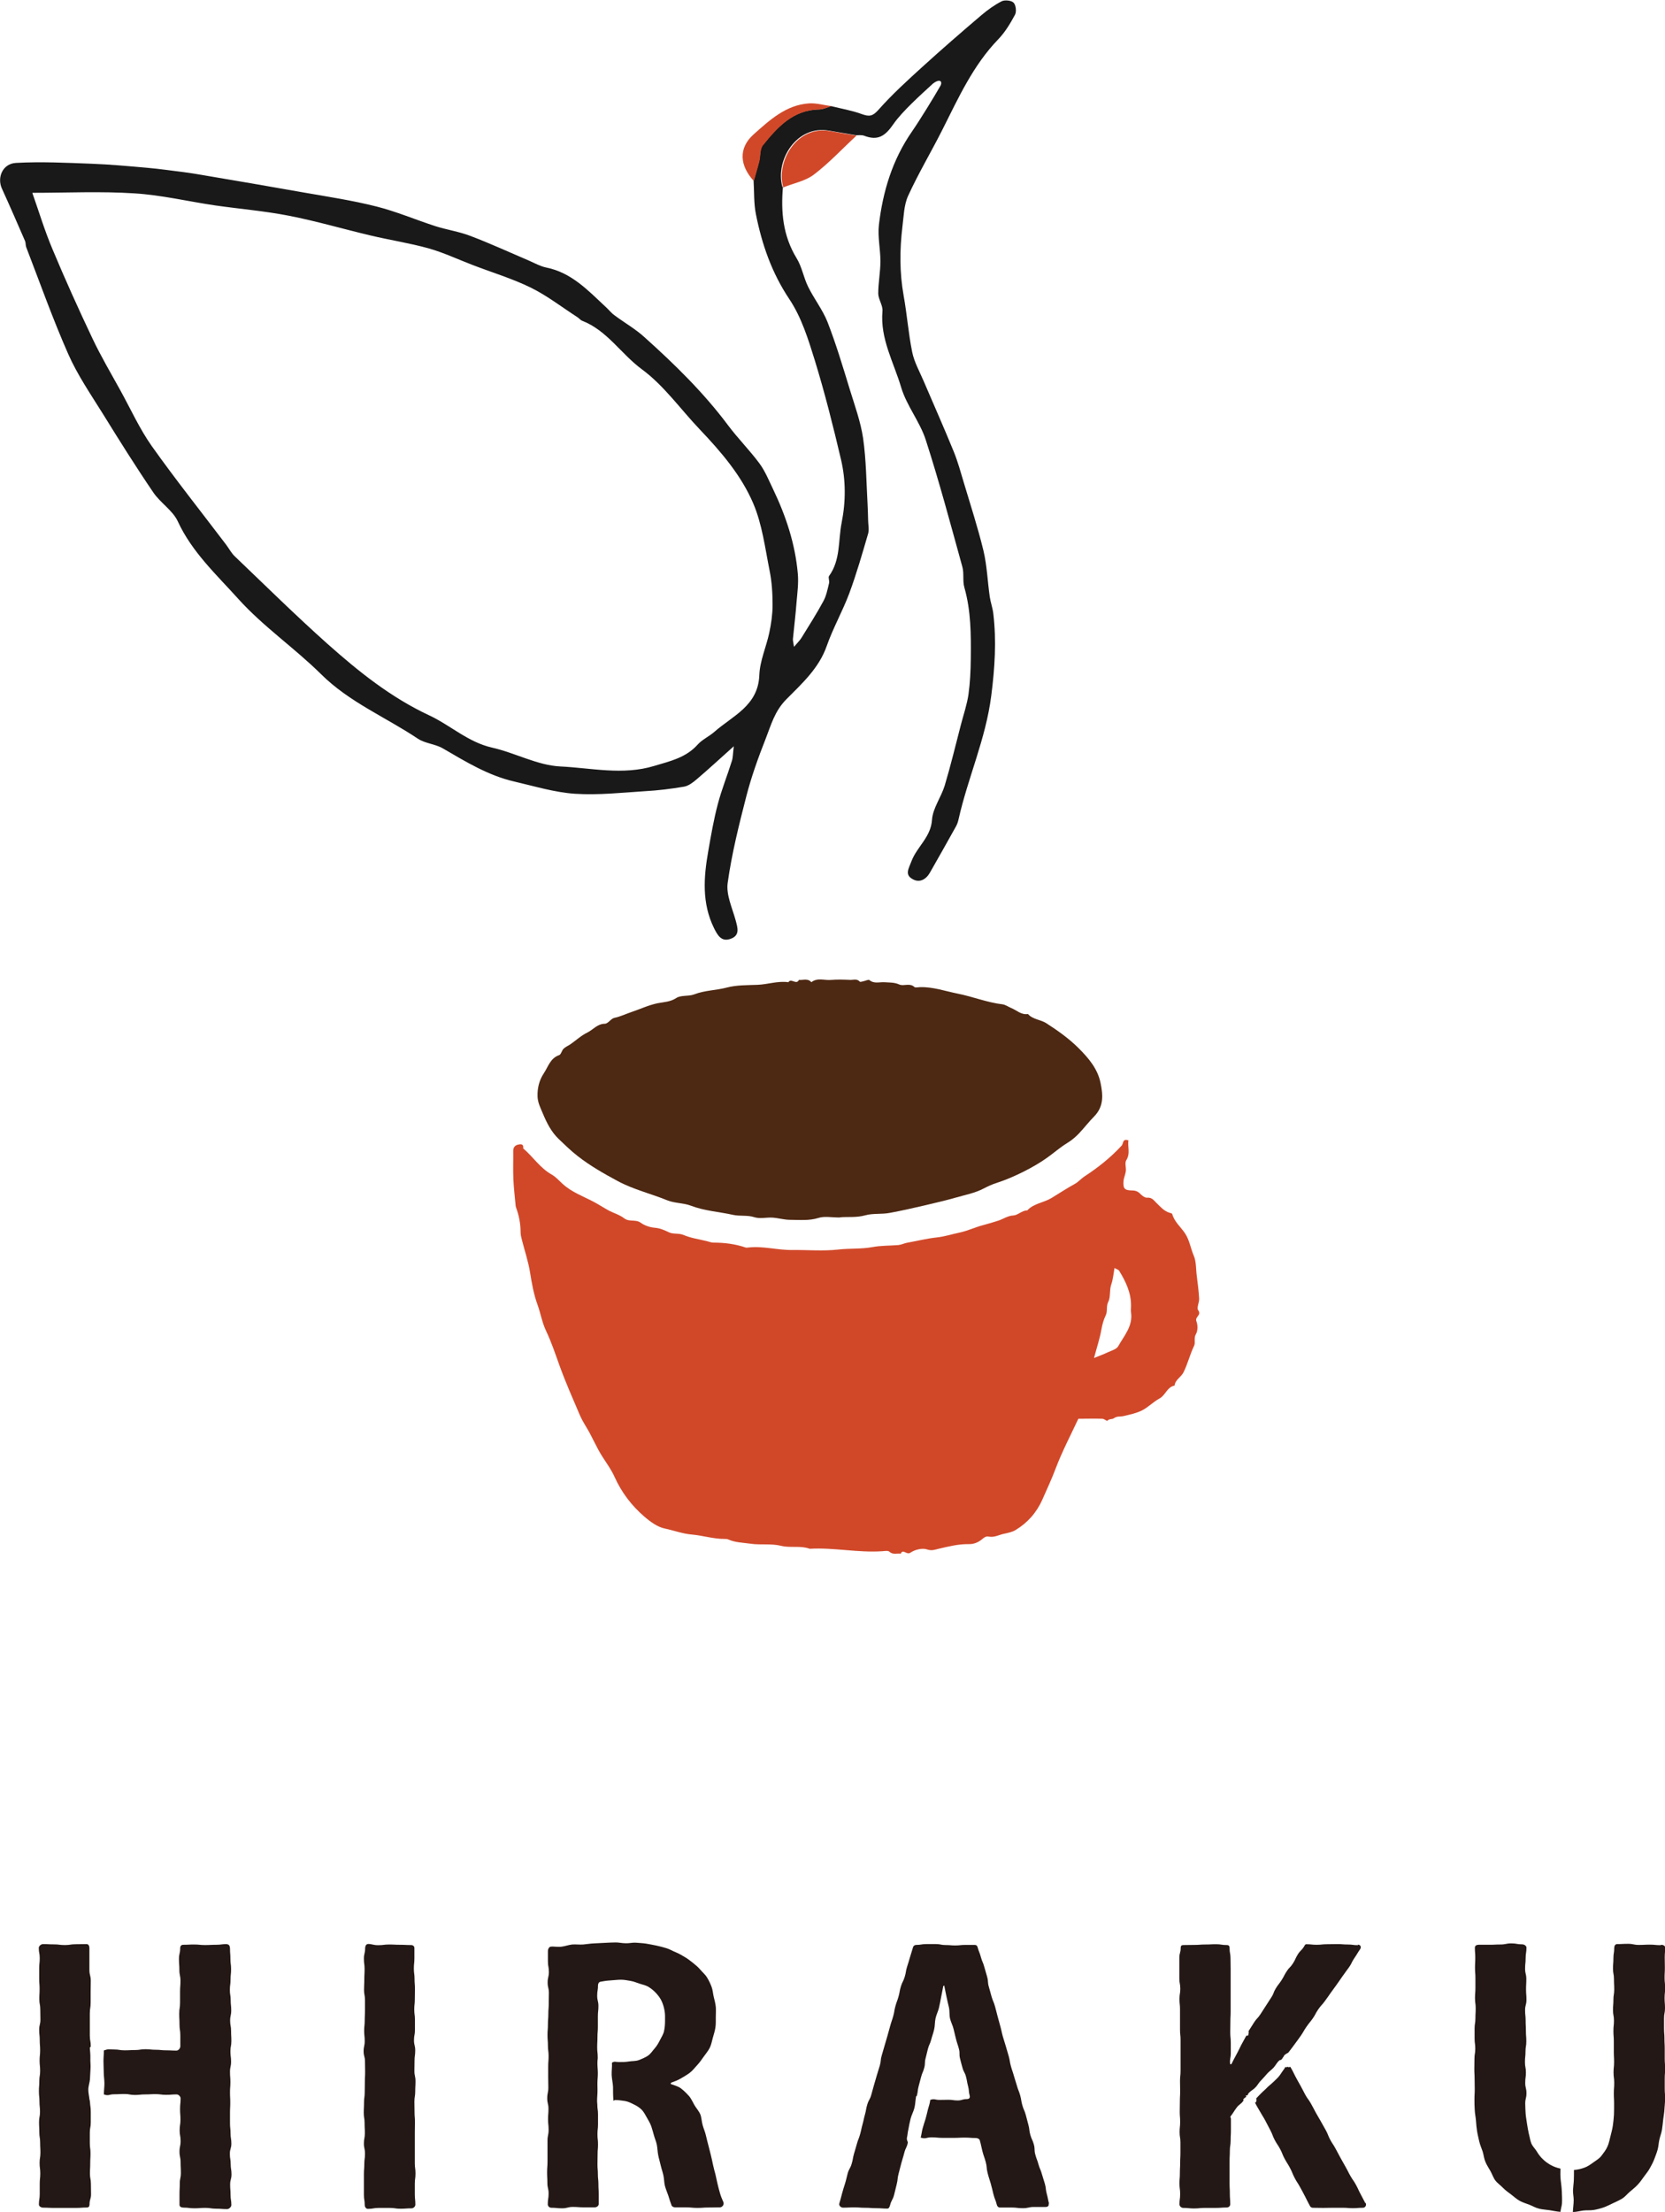 <?xml version="1.0" encoding="UTF-8"?>
<svg id="_レイヤー_2" data-name="レイヤー 2" xmlns="http://www.w3.org/2000/svg" viewBox="0 0 121.98 162">
  <defs>
    <style>
      .cls-1 {
        fill: #4d2812;
      }

      .cls-1, .cls-2, .cls-3, .cls-4 {
        stroke-width: 0px;
      }

      .cls-2 {
        fill: #181918;
      }

      .cls-3 {
        fill: #231815;
      }

      .cls-4 {
        fill: #d14829;
      }
    </style>
  </defs>
  <g id="_レイヤー_1-2" data-name="レイヤー 1">
    <g>
      <path class="cls-4" d="m82.68,83.47c-.1.48.16.98-.17,1.5-.12.19,0,.53-.03.79-.03.25-.15.49-.17.73-.04.55.07.68.62.69.26,0,.44.07.62.26.13.13.34.29.5.27.33-.03.48.19.66.37.29.28.55.6.96.73.08.02.2.05.21.1.16.57.62.94.93,1.4.34.51.41,1.09.64,1.63.2.45.16,1.01.23,1.52.07.54.14,1.09.17,1.63.02.29-.2.69-.07.86.27.37-.26.48-.13.81.11.28.11.7-.04.95-.17.3-.01.6-.13.85-.3.62-.46,1.3-.77,1.93-.18.37-.61.54-.66.98-.55.1-.66.71-1.11.95-.45.24-.81.63-1.26.86-.41.21-.89.31-1.35.42-.25.06-.5-.01-.74.17-.11.08-.33.02-.47.18-.03.03-.23-.15-.36-.15-.6-.02-1.2,0-1.76,0-.57,1.22-1.19,2.4-1.66,3.64-.29.78-.65,1.53-.98,2.29-.42.94-1.08,1.69-1.96,2.22-.23.14-.52.2-.79.26-.39.07-.75.3-1.17.22-.23-.05-.37.09-.54.23-.27.21-.58.33-.94.32-.75-.01-1.46.17-2.19.34-.27.06-.5.17-.85.05-.34-.12-.89.01-1.21.23-.29.21-.55-.31-.72.08-.28-.04-.57.1-.84-.15-.1-.09-.34-.04-.52-.03-1.78.12-3.53-.28-5.31-.18-.68-.25-1.41-.05-2.07-.21-.77-.19-1.52-.05-2.26-.16-.55-.08-1.13-.08-1.66-.32-.07-.03-.17-.03-.26-.03-.81,0-1.58-.25-2.37-.32-.7-.06-1.33-.3-1.99-.44-.54-.11-1.07-.5-1.51-.88-.92-.79-1.66-1.76-2.16-2.87-.32-.72-.83-1.32-1.2-2.01-.22-.41-.43-.84-.65-1.26-.23-.42-.5-.81-.69-1.24-.52-1.22-1.06-2.43-1.51-3.68-.31-.86-.6-1.73-.99-2.55-.29-.61-.39-1.27-.62-1.9-.28-.77-.42-1.57-.55-2.38-.13-.8-.39-1.57-.59-2.35-.05-.19-.1-.39-.1-.58,0-.63-.12-1.24-.34-1.83,0-.03-.02-.05-.02-.08-.06-.66-.14-1.32-.17-1.99-.03-.69,0-1.38-.01-2.06,0-.25.13-.4.33-.45.18-.05.45-.09.4.27.72.61,1.23,1.43,2.08,1.91.3.17.54.44.8.68.67.62,1.53.92,2.32,1.34.37.2.72.43,1.09.63.37.19.79.31,1.11.56.38.29.84.05,1.22.33.28.2.66.33,1.01.36.39.03.7.17,1.04.33.32.16.71.05,1.08.2.53.23,1.13.31,1.7.45.16.04.33.11.49.11.81,0,1.6.1,2.36.36.05.02.12,0,.18,0,1.09-.13,2.16.2,3.25.18,1.11-.01,2.22.09,3.32-.03.85-.1,1.71-.03,2.52-.18.64-.12,1.27-.1,1.91-.15.22-.02.43-.13.64-.17.73-.13,1.44-.31,2.18-.39.58-.06,1.15-.25,1.73-.37.55-.12,1.09-.38,1.66-.53.38-.1.75-.21,1.12-.33.37-.12.68-.36,1.11-.38.33-.02.62-.37,1.01-.37.48-.52,1.21-.56,1.78-.91.57-.35,1.14-.72,1.72-1.04.25-.14.44-.37.68-.53,1-.65,1.93-1.39,2.74-2.27.13-.14.04-.54.5-.37Zm-2.53,15.98c.39-.16.7-.27.99-.41.28-.13.66-.23.78-.45.43-.77,1.09-1.48.94-2.48-.02-.15,0-.3,0-.45.02-.97-.38-1.8-.87-2.6-.05-.08-.18-.11-.34-.2-.08.45-.11.85-.24,1.21-.14.42-.04.92-.21,1.25-.18.35-.04.68-.19,1-.16.32-.25.67-.32,1.04-.11.65-.33,1.29-.54,2.09Z"/>
      <path class="cls-1" d="m61.52,89.16c-.6,0-1.12-.11-1.55.03-.7.22-1.39.14-2.09.14-.42,0-.85-.13-1.27-.16-.45-.03-.93.1-1.34-.03-.52-.17-1.05-.06-1.55-.17-1.04-.23-2.11-.29-3.12-.68-.53-.2-1.17-.17-1.72-.39-1.2-.49-2.48-.79-3.63-1.41-1.02-.55-2.01-1.11-2.93-1.83-.49-.38-.92-.8-1.37-1.23-.57-.54-.9-1.21-1.2-1.93-.16-.39-.35-.74-.37-1.2-.02-.63.13-1.2.46-1.7.32-.48.47-1.1,1.12-1.33.15-.05.19-.34.33-.47.14-.14.33-.21.49-.32.42-.29.8-.65,1.26-.87.42-.21.72-.63,1.27-.64.24,0,.45-.38.7-.43.44-.09.84-.29,1.26-.43.63-.21,1.23-.5,1.9-.64.45-.09.93-.09,1.37-.38.34-.23.9-.11,1.32-.27.77-.3,1.6-.29,2.39-.5.72-.19,1.5-.17,2.25-.2.76-.03,1.49-.3,2.26-.19.19-.33.59.23.77-.17.31.03.65-.14.91.17.45-.36.97-.12,1.45-.17.47-.04.96-.02,1.43,0,.22,0,.47-.1.67.13.04.04.2-.02.3-.04.14-.03.33-.13.4-.08.34.29.73.14,1.1.16.37.03.73,0,1.1.17.33.14.76-.14,1.1.18.08.07.29.01.44.01.95-.02,1.84.3,2.75.48,1.1.22,2.15.65,3.27.78.21.03.4.17.61.26.41.16.75.53,1.25.45.35.4.91.4,1.34.67.85.55,1.66,1.12,2.38,1.84.74.74,1.39,1.51,1.6,2.55.17.84.26,1.7-.48,2.45-.38.38-.72.83-1.1,1.23-.26.27-.54.51-.87.71-.51.31-.96.71-1.45,1.06-1,.72-2.51,1.47-3.72,1.86-.32.1-.64.25-.91.39-.68.36-1.42.49-2.14.7-.73.21-1.46.37-2.2.55-.85.2-1.7.39-2.56.55-.61.12-1.24.02-1.81.18-.67.19-1.33.09-1.87.15Z"/>
      <g>
        <path class="cls-2" d="m57.36,13.68c-.16,1.84,0,3.59,1,5.23.39.63.51,1.41.84,2.08.43.88,1.06,1.68,1.42,2.58.63,1.62,1.13,3.29,1.64,4.96.36,1.17.79,2.35.97,3.55.23,1.6.24,3.24.33,4.86.02.38.03.77.04,1.15,0,.33.09.68,0,.99-.43,1.47-.85,2.94-1.38,4.37-.49,1.31-1.19,2.54-1.65,3.85-.57,1.64-1.83,2.77-2.96,3.91-.87.88-1.12,1.89-1.52,2.9-.54,1.37-1.04,2.76-1.41,4.19-.54,2.1-1.07,4.21-1.37,6.36-.12.86.33,1.82.58,2.72.15.56.34,1.12-.36,1.37-.68.25-.96-.26-1.22-.78-.9-1.83-.76-3.73-.42-5.65.2-1.15.4-2.31.7-3.44.28-1.07.7-2.1,1.03-3.16.08-.25.07-.53.14-1.07-1.03.92-1.86,1.69-2.72,2.42-.27.23-.59.48-.93.54-.95.16-1.91.28-2.86.33-1.7.11-3.42.3-5.12.19-1.51-.1-2.99-.56-4.47-.9-1.9-.44-3.54-1.45-5.21-2.42-.56-.33-1.3-.36-1.83-.71-2.36-1.58-5.02-2.67-7.09-4.72-1.94-1.92-4.25-3.5-6.07-5.52-1.59-1.77-3.39-3.42-4.43-5.67-.37-.81-1.28-1.36-1.8-2.13-1.28-1.88-2.49-3.81-3.69-5.75-.89-1.43-1.86-2.84-2.54-4.38-1.13-2.56-2.07-5.21-3.08-7.83-.05-.14-.03-.31-.08-.44-.56-1.29-1.12-2.58-1.7-3.85-.37-.81.05-1.83,1.04-1.88,1.83-.1,3.67-.01,5.5.06,1.38.05,2.76.18,4.13.3.9.08,1.79.21,2.68.32.45.06.9.13,1.35.21,2.48.42,4.96.84,7.43,1.28,1.77.31,3.56.58,5.3,1.02,1.47.37,2.87.97,4.32,1.44.85.27,1.75.4,2.58.72,1.45.55,2.86,1.2,4.29,1.81.41.18.82.41,1.25.5,1.86.37,3.07,1.68,4.37,2.89.22.2.4.44.64.61.72.54,1.52.99,2.18,1.59,2.22,1.99,4.35,4.07,6.15,6.48.72.96,1.58,1.82,2.29,2.78.42.57.69,1.25,1,1.89.94,1.96,1.62,4.01,1.81,6.19.06.67-.03,1.36-.09,2.04-.07.92-.18,1.83-.27,2.74-.01.11.03.22.08.57.27-.32.44-.48.56-.68.54-.88,1.1-1.75,1.59-2.66.22-.4.31-.88.42-1.33.04-.17-.08-.41,0-.52.85-1.18.66-2.59.92-3.9.31-1.56.31-3.12-.05-4.64-.57-2.43-1.18-4.85-1.91-7.23-.48-1.55-.98-3.17-1.87-4.5-1.29-1.93-2.01-4.01-2.45-6.22-.16-.79-.12-1.62-.17-2.44.13-.48.28-.95.4-1.43.1-.4.04-.91.27-1.19,1.07-1.33,2.22-2.59,4.13-2.62.29,0,.58-.15.87-.24.76.19,1.54.32,2.27.59.53.19.78.16,1.2-.31.99-1.12,2.11-2.14,3.22-3.15,1.42-1.29,2.87-2.55,4.33-3.79.46-.39.96-.75,1.49-1.02.23-.11.71-.06.87.11.17.18.22.66.1.88-.34.63-.72,1.27-1.22,1.79-1.85,1.91-2.92,4.29-4.09,6.61-.82,1.63-1.76,3.2-2.52,4.86-.31.68-.32,1.51-.42,2.28-.2,1.67-.21,3.34.09,5.02.25,1.38.35,2.78.63,4.15.15.73.53,1.4.83,2.1.74,1.73,1.51,3.46,2.22,5.2.29.72.5,1.48.72,2.22.5,1.67,1.04,3.33,1.45,5.02.26,1.1.3,2.25.46,3.37.06.41.21.81.26,1.23.24,2.01.11,3.99-.15,6.02-.4,3.16-1.72,6.02-2.4,9.07-.04.18-.1.35-.19.51-.63,1.13-1.26,2.25-1.9,3.37-.29.51-.77.78-1.29.47-.57-.33-.27-.75-.07-1.29.4-1.07,1.43-1.77,1.51-3.05.06-.85.67-1.65.93-2.5.44-1.47.8-2.97,1.19-4.47.19-.73.44-1.46.55-2.2.12-.86.16-1.73.17-2.6.02-1.76.02-3.52-.47-5.24-.14-.48-.01-1.04-.15-1.52-.86-3.11-1.69-6.23-2.68-9.29-.43-1.33-1.4-2.5-1.8-3.84-.54-1.83-1.55-3.56-1.37-5.58.04-.42-.3-.86-.31-1.29,0-.79.16-1.58.16-2.37,0-.89-.21-1.8-.11-2.67.29-2.45.99-4.77,2.43-6.84.58-.84,1.58-2.47,2.09-3.36.16-.37-.13-.48-.56-.14-.86.79-2.25,2.03-2.9,2.97-.61.89-1.15,1.23-2.14.85-.19-.07-.41-.03-.62-.04-.65-.11-1.29-.22-1.94-.33-2.39-.44-3.98,2.17-3.43,4.12Zm-54.99.45c.47,1.33.9,2.76,1.48,4.13.92,2.2,1.9,4.37,2.92,6.52.62,1.31,1.36,2.56,2.06,3.83.75,1.36,1.4,2.8,2.29,4.06,1.74,2.45,3.62,4.81,5.44,7.21.22.29.39.63.65.87,2.24,2.14,4.45,4.32,6.77,6.39,2.28,2.03,4.66,3.94,7.47,5.25,1.56.73,2.84,1.96,4.6,2.36,1.69.38,3.32,1.3,5.01,1.38,2.27.11,4.57.66,6.87-.04,1.17-.35,2.32-.6,3.18-1.56.33-.37.83-.59,1.22-.93,1.35-1.19,3.22-1.91,3.3-4.17.04-1.04.51-2.06.73-3.1.14-.66.24-1.35.24-2.02,0-.84-.05-1.7-.22-2.53-.33-1.65-.54-3.37-1.19-4.9-.88-2.07-2.37-3.8-3.93-5.44-1.41-1.48-2.62-3.21-4.24-4.4-1.52-1.12-2.54-2.84-4.37-3.55-.13-.05-.23-.19-.36-.27-1.13-.73-2.21-1.57-3.41-2.16-1.37-.67-2.85-1.11-4.27-1.66-1.07-.41-2.11-.9-3.2-1.21-1.4-.39-2.86-.61-4.28-.95-1.99-.47-3.96-1.05-5.96-1.44-1.79-.35-3.62-.5-5.43-.76-1.97-.29-3.92-.76-5.9-.88-2.46-.16-4.95-.04-7.45-.04Z"/>
        <path class="cls-4" d="m57.38,13.72c-.55-1.95,1.04-4.56,3.43-4.12.64.12,1.29.22,1.94.33-1.04.96-2.01,2.01-3.13,2.86-.62.47-1.48.63-2.23.93Z"/>
        <path class="cls-4" d="m60.9,7.78c-.29.08-.58.23-.87.24-1.92.03-3.06,1.29-4.13,2.62-.23.29-.17.79-.27,1.19-.12.48-.27.95-.4,1.43-1.06-1.15-1.13-2.42-.03-3.41,1.18-1.05,2.38-2.17,4.08-2.28.53-.03,1.08.13,1.62.2Z"/>
      </g>
      <path class="cls-3" d="m26.91,142.36c.4,0,.4.09.8.09s.4-.05.8-.05.4.02.8.02.4.02.8.02c.14,0,.25.08.25.22,0,.37,0,.37,0,.75s-.04.38-.04.75.05.38.05.75.03.38.03.75-.01.37-.01.75-.04.38-.04.75.05.38.05.75,0,.37,0,.75-.07.37-.07.75.09.37.09.75-.05.38-.05.75-.01.37-.01.75.08.37.08.75-.02.38-.02.75-.06.38-.06.75.01.38.01.75.03.38.03.75-.01.38-.01.75,0,.38,0,.75,0,.38,0,.75,0,.38,0,.75.05.38.05.76-.05.38-.05.76,0,.38,0,.76.04.38.04.76c0,.14-.14.27-.28.27-.4,0-.4.03-.8.03s-.4-.06-.8-.06-.4,0-.8,0-.4.07-.8.07c-.14,0-.23-.15-.23-.29,0-.37-.06-.37-.06-.75s0-.38,0-.75,0-.38,0-.75.03-.38.03-.75.05-.37.05-.75-.08-.38-.08-.75.07-.38.07-.75-.02-.37-.02-.75-.06-.37-.06-.75.02-.37.02-.75.05-.38.05-.75.01-.37.01-.75.02-.37.02-.75-.01-.38-.01-.75-.1-.38-.1-.75.08-.38.08-.75-.04-.38-.04-.75.04-.38.04-.75.02-.38.02-.75,0-.38,0-.75-.07-.38-.07-.75.02-.38.02-.76.02-.38.02-.76-.05-.38-.05-.76.09-.38.09-.76c0-.14.06-.31.2-.31Z"/>
      <path class="cls-3" d="m53.04,161.37c-.07-.19-.19-.41-.27-.68-.06-.21-.13-.45-.19-.71-.06-.23-.1-.47-.16-.72-.06-.23-.13-.47-.18-.71s-.1-.48-.16-.72-.12-.47-.18-.71-.13-.48-.18-.72c-.06-.27-.17-.51-.24-.76-.08-.27-.08-.55-.17-.79-.11-.26-.3-.46-.43-.68-.14-.24-.24-.49-.41-.68-.18-.2-.37-.39-.58-.55s-.48-.22-.74-.32c-.03-.02,0-.08.02-.1.24-.09.49-.18.71-.31s.45-.26.66-.42.36-.37.54-.56.32-.4.47-.61.32-.41.44-.64.16-.49.23-.74.15-.49.19-.75.03-.51.03-.77.02-.51,0-.75c-.03-.26-.09-.5-.15-.73-.06-.25-.07-.51-.16-.74-.09-.24-.2-.47-.33-.68-.13-.22-.33-.38-.49-.57s-.35-.35-.54-.5-.39-.31-.6-.43-.43-.26-.66-.35-.45-.23-.69-.3-.49-.14-.73-.19-.5-.1-.74-.14-.51-.05-.75-.07c-.26-.02-.51.05-.75.04-.27,0-.51-.06-.74-.06-.27,0-.54.02-.8.03s-.54.03-.8.04-.53.06-.79.08c-.27.02-.54-.02-.8,0-.27.03-.53.13-.78.16-.28.04-.55-.03-.8,0-.12.02-.2.18-.2.31,0,.39,0,.39,0,.77s.07.39.07.77-.09.39-.09.77.09.39.09.77-.01.39-.01.77-.03.39-.03.77-.03.38-.03.77-.03.38-.03.77.03.39.03.77.05.39.05.77-.03.39-.03.77,0,.39,0,.77.01.39.01.77-.08.39-.08.78.09.39.09.77-.03.39-.03.77.04.39.04.78-.08.39-.08.78,0,.39,0,.77,0,.39,0,.77-.03.39-.03.78.02.39.02.78.09.39.09.78-.06.39-.06.78c0,.14.11.26.26.26.4,0,.4.04.79.04s.4-.1.79-.1.4.03.8.03.4,0,.8,0c.14,0,.29-.1.29-.24,0-.36,0-.36,0-.73s-.02-.36-.02-.73-.04-.36-.04-.73-.03-.36-.03-.73.01-.36.01-.73.03-.36.03-.73-.04-.36-.04-.73.04-.37.04-.73,0-.37,0-.73-.05-.37-.05-.73c0,0,0,0,0,0-.04-.28,0-.57.01-.85s-.01-.56,0-.84c.02-.28.04-.56.02-.84s-.04-.56,0-.84c0-.02,0-.04,0-.06,0-.38-.04-.38-.04-.75s.02-.38.02-.75.03-.38.03-.75,0-.38,0-.76.04-.38.04-.76-.09-.38-.09-.76.06-.38.06-.76c0-.12.06-.23.17-.26.19-.04.44-.08.76-.1.22-.01.48-.05.76-.05.23,0,.47.05.71.09s.45.14.68.21.46.12.66.25.38.28.54.46c.15.17.3.36.4.6.09.2.16.44.2.69.04.22.03.46.03.72s-.02.5-.07.73c-.05.25-.19.45-.3.67s-.23.43-.39.61-.29.4-.5.54c-.2.13-.43.23-.67.32-.22.08-.48.06-.73.1-.23.04-.47.04-.73.04-.25,0-.29-.08-.5.05.02.3-.03.59-.02.89s.09.59.1.89c0,.33,0,.65.03.98.03.06.05-.03.12-.03.26,0,.49.04.71.07.25.04.46.15.66.25.21.1.41.22.58.39.15.16.26.36.38.58.11.19.23.39.32.63.07.21.13.43.2.68.06.22.16.43.21.68.05.26.05.52.1.76.05.26.13.5.18.74.06.26.15.5.2.74.06.26.05.53.11.76.07.27.18.51.25.72.09.3.17.54.24.72.04.09.16.14.26.14.41,0,.41,0,.81,0s.41.04.82.04.41-.03.82-.03.41-.01.82-.01c.18,0,.33-.19.27-.36Z"/>
      <path class="cls-3" d="m76.86,161.4c-.1-.36-.07-.37-.17-.73s-.04-.38-.14-.74-.12-.36-.22-.72-.15-.35-.25-.71-.13-.35-.23-.71-.01-.39-.11-.75-.16-.35-.26-.71-.04-.37-.14-.73-.09-.36-.19-.72-.15-.35-.25-.7-.06-.37-.16-.73-.14-.35-.24-.71-.12-.36-.22-.72-.12-.35-.22-.71-.06-.37-.16-.73-.11-.36-.21-.72-.12-.36-.22-.72-.08-.37-.18-.73-.1-.36-.2-.73-.09-.37-.19-.73-.14-.35-.25-.71-.09-.36-.2-.72-.03-.38-.13-.75-.11-.36-.21-.73-.15-.35-.25-.72-.14-.36-.24-.72c-.03-.11-.09-.17-.21-.17-.36,0-.36,0-.71,0s-.36.04-.71.04-.36-.03-.71-.03-.36-.07-.71-.07-.36,0-.72,0-.36.06-.72.06c-.11,0-.21.06-.24.17-.1.36-.12.36-.22.72s-.11.36-.22.72-.06.37-.17.73-.17.34-.28.7-.07.37-.17.73-.13.35-.23.71-.06.37-.16.73-.12.35-.22.71-.1.36-.2.72-.11.36-.21.72-.1.36-.21.72-.04.38-.14.74-.12.36-.22.72-.11.36-.21.72-.1.36-.2.72-.18.34-.29.7-.07.37-.17.73-.08.37-.18.73-.08.37-.18.73-.14.35-.24.72-.11.36-.21.72-.06.37-.17.73-.19.34-.29.7-.08.37-.19.73-.12.36-.22.73-.09.37-.2.73c-.05.16.11.31.28.31.4,0,.4-.02.81-.02s.4.03.81.03.4.03.81.03.4.03.81.03c.12,0,.17-.15.2-.26.1-.38.19-.36.29-.74s.09-.38.19-.77.04-.4.14-.78.1-.39.2-.77.12-.38.22-.77.19-.37.26-.76c-.04-.1-.09-.22-.07-.33.05-.19.05-.39.1-.58.05-.27.1-.55.17-.82s.21-.52.28-.79.07-.56.12-.83c0-.03.05-.04.06-.07.09-.34.04-.35.13-.69s.09-.34.18-.68.14-.33.23-.67.01-.36.1-.7.08-.35.17-.69.15-.33.24-.67c.06-.24.16-.49.22-.77.06-.25.04-.53.1-.8s.19-.51.25-.77.11-.53.16-.79c.06-.27.1-.53.15-.78.02-.03.06-.07.08-.04.05.25.1.53.16.8.05.26.12.52.18.79s.02.55.08.81.2.51.26.77c.06.27.13.53.19.78.09.34.11.33.2.67s0,.36.08.7.09.34.18.68.17.32.26.66.06.35.15.69.03.36.12.7c.04.16-.04.25-.21.25-.34,0-.34.1-.67.1s-.34-.05-.67-.05-.34.01-.67.01-.35-.11-.67,0c-.02.25-.11.46-.17.7s-.11.48-.18.71c-.07.23-.15.45-.21.68s-.08.44-.14.67c.39.12.39-.02.8-.02s.41.04.81.04.41,0,.81,0,.41-.02.81-.02.41.03.81.03c.11,0,.26.06.29.17.11.39.09.4.19.79s.13.38.24.78.04.41.14.81.12.39.23.78.1.4.2.79.15.38.25.78c.03.11.11.19.22.19.42,0,.42,0,.84,0s.42.05.84.05.42-.09.84-.09.42,0,.84,0c.17,0,.25-.1.21-.26Z"/>
      <g>
        <path class="cls-3" d="m99.49,142.45c-.38,0-.38-.05-.75-.05s-.38-.03-.76-.03-.38.01-.76.01-.38.04-.76.04-.38-.04-.76-.04c-.09,0-.12.1-.17.18-.2.31-.27.27-.46.58s-.15.34-.35.65-.26.27-.46.58-.17.33-.37.64-.23.29-.42.6-.13.35-.33.66-.2.31-.4.62-.2.31-.4.62-.26.28-.46.59-.2.31-.4.63c-.02.04.01.11,0,.15-.03.06-.01.13-.04.18-.02.03-.12,0-.14.03-.12.22-.25.45-.37.68s-.22.46-.35.69-.24.46-.36.69c-.02.03-.1.03-.1-.01-.04-.38.05-.39.05-.77s0-.38,0-.77-.04-.38-.04-.77.01-.39.01-.77.02-.38.02-.77,0-.38,0-.77,0-.38,0-.77,0-.39,0-.77,0-.39,0-.77-.01-.39-.01-.78-.07-.39-.07-.78c0-.14-.06-.21-.2-.21-.4,0-.4-.06-.79-.06s-.4.02-.79.02-.4.03-.8.03-.4.01-.8.01c-.14,0-.2.06-.2.2,0,.37-.1.37-.1.75s0,.38,0,.75,0,.38,0,.75.07.38.07.75-.06.37-.06.75.04.38.04.75,0,.38,0,.75,0,.37,0,.75.04.37.04.75,0,.37,0,.75,0,.38,0,.75,0,.37,0,.75-.04.37-.04.75.01.38.01.75-.02.38-.02.75-.01.38-.01.75.03.38.03.75-.04.38-.04.75.06.38.06.75,0,.38,0,.75-.02.38-.02.75-.02.38-.02.76-.03.38-.03.76.05.38.05.76-.05.38-.05.76c0,.14.14.26.28.26.4,0,.4.04.79.04s.4-.04.79-.04.4,0,.8,0,.4-.03.8-.03c.14,0,.26-.1.26-.24,0-.39-.03-.39-.03-.78s-.02-.39-.02-.78,0-.39,0-.78,0-.39,0-.78.02-.39.02-.78.06-.39.06-.78.02-.39.02-.79,0-.39,0-.79c0-.05-.06-.13-.03-.17.23-.3.21-.32.43-.62s.31-.24.53-.55c0-.01-.04-.06-.03-.07.05-.09.15-.13.22-.2.02-.02-.04-.07-.02-.1.02-.02.08.01.11,0,.03-.02.02-.08.05-.11.11-.17.32-.28.46-.4.04-.04.08-.09.12-.12.13-.15.22-.33.37-.47.16-.16.3-.33.44-.49s.34-.29.49-.46c.15-.17.24-.38.42-.52.04-.03.1-.02.13-.04,0,0,0,0,0,0,0,0,0,0,0,0,.03-.02.04-.07.06-.09,0,0,.03.01.03,0,0-.01,0-.03,0-.04.01-.03.05-.05.05-.05.04-.09.09-.19.19-.23.05-.05.13-.07.19-.12.23-.31.24-.3.46-.61s.23-.3.45-.62.19-.33.41-.65.24-.3.46-.61.18-.34.4-.66.25-.29.48-.6.22-.31.44-.62.23-.31.45-.62.22-.31.44-.63.23-.31.45-.62.17-.35.39-.67.2-.33.42-.65c.12-.17.03-.34-.17-.34Z"/>
        <path class="cls-3" d="m100.03,161.35c-.18-.33-.17-.34-.35-.67s-.16-.35-.34-.68-.21-.31-.4-.64-.17-.34-.36-.67-.19-.33-.37-.66-.18-.33-.36-.67-.21-.32-.39-.65-.14-.36-.32-.69-.19-.33-.37-.66-.2-.33-.38-.66-.17-.34-.36-.67-.23-.31-.41-.64-.17-.34-.36-.68-.19-.33-.37-.67-.16-.35-.36-.68c-.04,0-.08.02-.12.03-.02,0-.05-.04-.08-.03-.06.02-.11.04-.17.01-.02.03-.03.07-.05.1-.12.16-.23.33-.34.49s-.27.3-.41.44c-.14.13-.29.27-.44.39-.14.15-.3.29-.45.43s-.29.3-.43.44c0,0-.01,0-.01.01.02.03.01.06.01.09,0,.04.02.07,0,.1-.01.03-.01.08-.04.1-.01,0-.07,0-.06.01.17.35.19.34.38.68s.21.33.39.67.18.35.36.69.14.37.32.71.22.33.4.67.14.36.33.71.21.33.39.67.15.36.33.71.21.33.4.68.19.34.37.69.17.35.36.7c.04.08.12.13.22.13.36,0,.36.01.73.01s.37-.01.73-.01.37,0,.73,0,.37.03.73.03.37-.03.73-.03c.19,0,.3-.2.2-.37Z"/>
      </g>
      <g>
        <path class="cls-3" d="m114.42,160.48c-.01-.28-.05-.55-.08-.82s-.03-.57-.02-.85c-.24-.05-.5-.14-.71-.26s-.4-.25-.58-.43c-.17-.16-.31-.34-.44-.56-.12-.2-.31-.37-.41-.61-.08-.21-.11-.46-.18-.71-.05-.22-.09-.46-.13-.72-.03-.23-.08-.47-.1-.73-.01-.23-.03-.48-.03-.74,0-.38.09-.38.09-.76s-.09-.38-.09-.76.05-.38.05-.76-.07-.38-.07-.76.04-.38.04-.76.06-.38.06-.76-.03-.38-.03-.76-.02-.38-.02-.76-.04-.38-.04-.76.1-.38.1-.76-.03-.38-.03-.76.02-.38.02-.76-.09-.38-.09-.76.04-.38.04-.77.06-.38.06-.77c0-.14-.17-.24-.31-.24-.4,0-.4-.07-.8-.07s-.4.08-.8.08-.4.02-.8.02-.4,0-.8,0c-.14,0-.27.07-.27.21,0,.37.03.37.03.74s-.02.37-.02.74.03.37.03.74,0,.37,0,.74-.03.37-.03.74.05.37.05.74-.02.37-.02.74-.06.37-.06.74,0,.37,0,.74.05.37.05.74-.06.37-.06.74-.01.37-.01.74.02.37.02.74.01.37.01.74-.02.37-.02.74c0,.27,0,.53.02.78.01.27.07.52.09.78.02.27.04.53.08.77.04.26.11.52.16.76.06.26.17.5.25.74.08.26.1.52.2.75.1.25.25.46.37.68.13.23.21.49.36.69s.39.36.56.54.39.33.6.49.39.33.62.46.47.19.72.29.46.23.72.29.51.07.77.11.51.1.78.12c.02-.2.09-.4.11-.6.02-.3,0-.6-.01-.91Z"/>
        <path class="cls-3" d="m121.67,142.45c-.4,0-.4-.04-.8-.04s-.4.02-.8.02-.4-.08-.8-.08-.4.02-.8.02c-.14,0-.21.14-.21.28,0,.38-.06.38-.06.76s-.03.38-.03.76.07.38.07.76.02.38.02.76-.06.38-.06.76-.03.38-.03.76.07.38.07.76-.04.38-.04.76.03.38.03.76,0,.38,0,.76.02.38.02.76-.04.38-.04.76.05.38.05.76-.03.38-.03.77.02.38.02.77c0,.28,0,.54-.01.79-.02.28-.04.54-.08.79-.04.28-.11.53-.17.77-.07.27-.12.54-.22.76-.11.26-.28.47-.43.67-.16.22-.39.35-.6.5s-.41.3-.66.39-.49.15-.77.17c0,.24,0,.5-.01.74s-.05.49-.06.73.05.49.05.73c0,.29-.05.6-.06.88.26,0,.53-.08.77-.11s.52,0,.76-.04.5-.11.73-.19.47-.21.69-.31.46-.21.67-.34.37-.34.56-.5.38-.31.56-.5.31-.38.46-.59.31-.39.43-.61.24-.43.33-.67.18-.46.25-.71.07-.49.13-.74c.05-.24.15-.47.19-.73.04-.24.06-.49.09-.75s.08-.49.09-.75.05-.5.05-.76c0-.37-.03-.37-.03-.74s0-.37,0-.73.03-.37.03-.73-.03-.37-.03-.73,0-.37,0-.74-.02-.37-.02-.74-.03-.37-.03-.74,0-.37,0-.74.07-.37.07-.74-.03-.37-.03-.74.04-.37.04-.74-.04-.37-.04-.74.02-.37.02-.74-.01-.37-.01-.74.03-.37.03-.74c0-.14-.16-.2-.3-.2Z"/>
      </g>
      <g>
        <path class="cls-3" d="m6.56,153.8c-.02-.26-.09-.51-.09-.77s.1-.51.12-.76.02-.51.04-.77-.02-.51-.01-.77-.02-.5-.04-.76c-.01-.03.07-.07.07-.11,0-.4-.07-.4-.07-.8s0-.4,0-.8,0-.4,0-.8.06-.4.06-.8,0-.4,0-.8.01-.4.01-.8-.1-.4-.1-.8,0-.4,0-.8,0-.4,0-.8c0-.14-.06-.29-.2-.29-.4,0-.4.01-.8.01s-.4.06-.8.06-.4-.05-.8-.05-.4-.02-.8-.02c-.14,0-.31.14-.31.28,0,.37.07.37.07.75s-.04.38-.04.75,0,.38,0,.75.03.38.03.75-.02.37-.02.75.07.38.07.75.01.38.01.75-.09.37-.09.75.04.37.04.75.03.37.03.75-.04.38-.04.75.04.37.04.75-.06.37-.06.75-.03.38-.03.75.04.38.04.75.04.38.04.75-.07.38-.07.75.02.38.02.75.06.38.06.75.02.38.02.75-.06.38-.06.75.05.38.05.76-.04.38-.04.76,0,.38,0,.76-.06.38-.06.76c0,.14.17.23.31.23.4,0,.4.02.8.02s.4,0,.8,0,.4,0,.8,0,.4-.03.8-.03c.14,0,.2-.09.2-.23,0-.38.11-.38.11-.75s-.01-.38-.01-.75-.07-.38-.07-.75.02-.38.02-.75.02-.38.02-.75-.05-.37-.05-.75,0-.38,0-.75.07-.38.07-.75,0-.38,0-.76-.04-.38-.06-.76c-.03-.04,0-.08-.01-.13Z"/>
        <path class="cls-3" d="m16.62,142.37c-.4,0-.4.05-.8.05s-.4.02-.8.02-.4-.04-.8-.04-.4.02-.8.02c-.14,0-.22.1-.22.24,0,.4-.09.4-.09.8s.03.4.03.8.08.4.08.8-.03.4-.03.8,0,.4,0,.8-.06.4-.06.8.02.4.02.8.06.4.06.8,0,.4,0,.8c0,.14-.14.31-.28.31-.38,0-.38-.02-.76-.02s-.38-.04-.76-.04-.38-.04-.76-.04-.38.06-.76.06-.38.02-.76.02-.38-.06-.77-.06-.39-.06-.75.07c0,.27-.03.51-.03.78s.02.55.02.82.05.55.05.82-.04.52-.04.8c.36.13.37-.01.75-.01s.38-.02.76-.02.38.07.76.07.38-.04.76-.04.38-.02.76-.02.38.05.77.05.38-.03.77-.03c.14,0,.29.15.29.29,0,.39-.04.39-.04.78s.03.39.03.78-.06.39-.06.78.07.39.07.78-.08.39-.08.78.08.39.08.78.02.39.02.78-.08.39-.08.78-.02.39-.02.78,0,.39,0,.78c0,.14.15.2.29.2.4,0,.4.05.8.05s.4-.03.8-.03.4.06.8.06.4.03.8.03c.14,0,.31-.16.31-.3,0-.37-.06-.37-.06-.75s-.03-.38-.03-.75.1-.38.1-.75-.06-.38-.06-.75-.06-.37-.06-.75.11-.38.11-.75-.06-.38-.06-.75-.04-.37-.04-.75,0-.37,0-.75.02-.37.02-.75-.02-.38-.02-.75.03-.37.03-.75-.03-.37-.03-.75.08-.38.08-.75-.05-.38-.05-.75.07-.38.07-.75-.02-.38-.02-.75-.07-.38-.07-.75.08-.38.08-.75-.04-.38-.04-.75-.06-.38-.06-.75.05-.38.05-.76.04-.38.04-.76-.05-.38-.05-.76-.03-.38-.03-.76c0-.14-.06-.3-.2-.3Zm-4.2,10.06c-.32,0-.49-.2-.49-.45s.17-.53.49-.53.47.28.47.53-.15.45-.47.45Z"/>
        <path class="cls-3" d="m13.04,152.06s0-.09,0-.13c0-.04.03-.08.03-.13,0-.11-.03-.23-.09-.33-.01-.02-.04-.05-.05-.07-.02-.02-.03-.05-.05-.06-.04-.04-.08-.07-.13-.1-.11-.07-.21-.08-.33-.09-.02,0-.03,0-.05,0-.05,0-.12,0-.17.03-.11.04-.21.09-.29.17-.05.05-.08.1-.1.16-.02.04-.02.09-.03.13-.02.02-.04.05-.05.06-.04.05-.06.11-.08.17,0,0,0,.02,0,.03,0,0,0,.01,0,.02,0,.05-.02.1-.02.14,0,.12.03.25.09.36.05.1.15.2.25.25.1.05.18.07.3.08,0,0,.02,0,.03,0,.04,0,.1-.01.14-.02,0,0,.01,0,.02,0,.03,0,.05-.02.08-.03.01,0,.02,0,.03,0,.07,0,.13-.01.19-.04.06-.02.12-.05.16-.1.03-.03.05-.07.08-.1.04-.08.07-.16.07-.25,0-.03,0-.06,0-.09,0-.01,0-.03,0-.05Z"/>
      </g>
    </g>
  </g>
</svg>